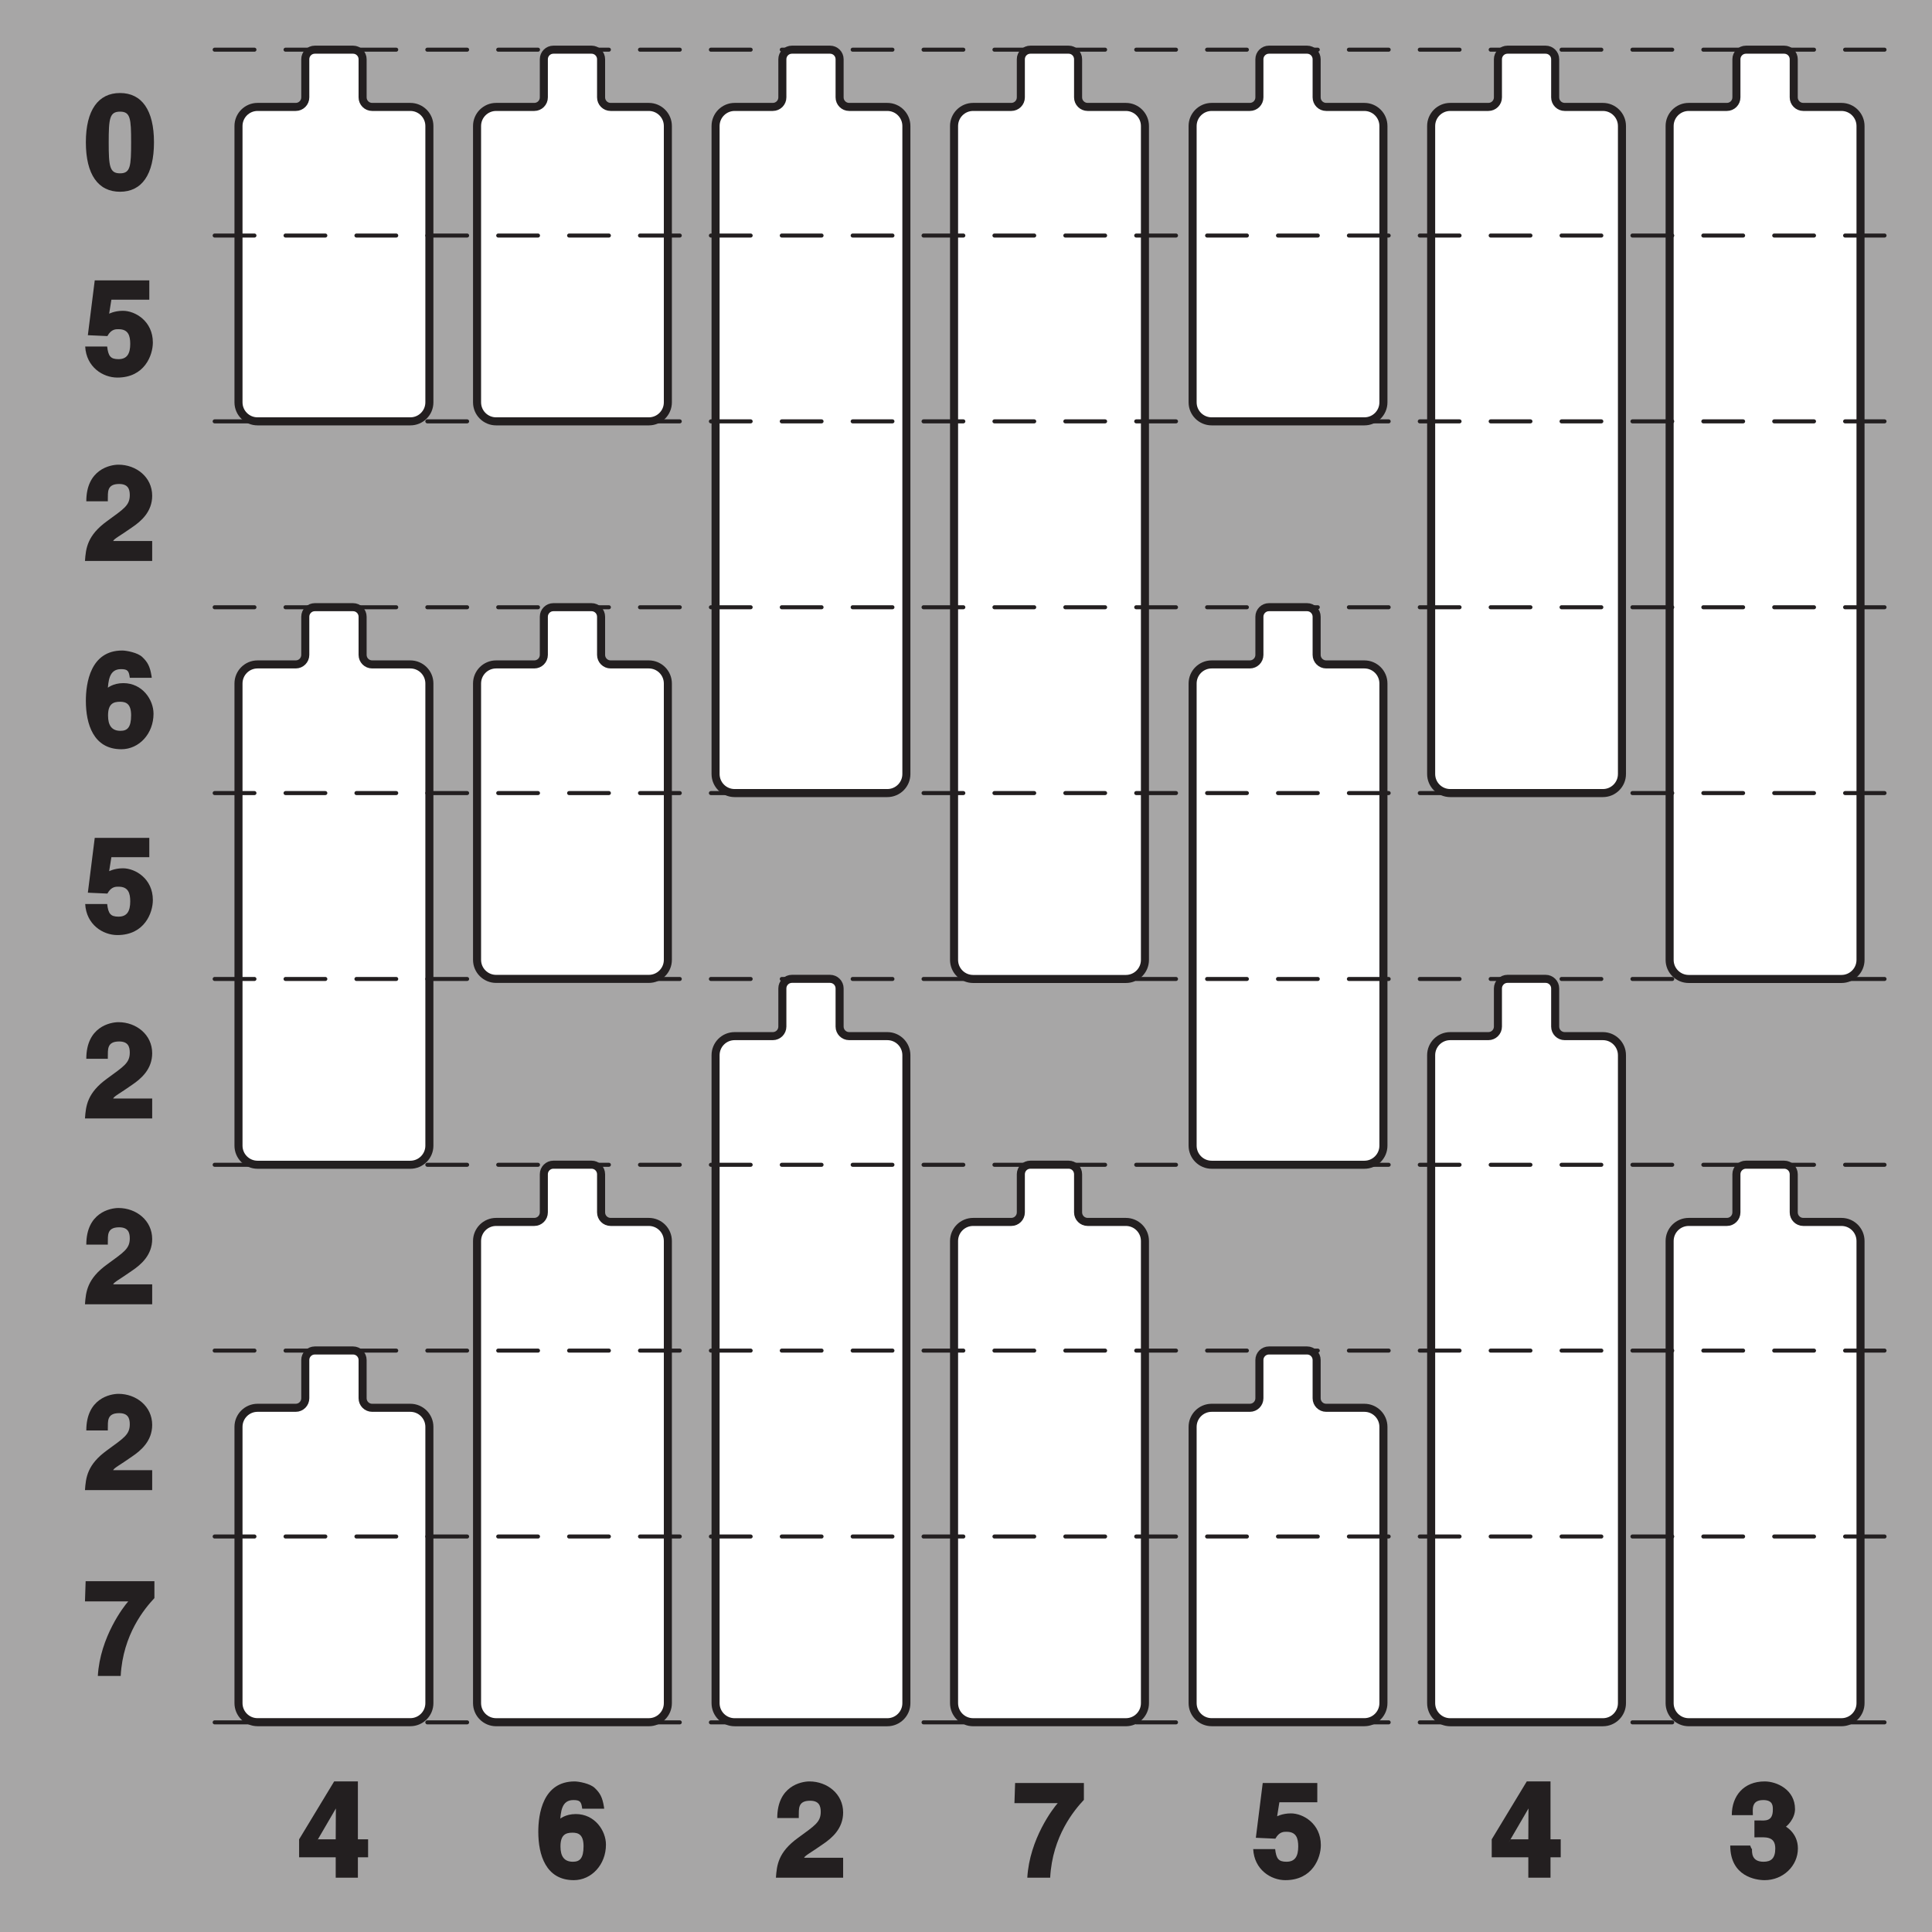 <?xml version="1.0" encoding="UTF-8"?>
<svg xmlns="http://www.w3.org/2000/svg" xmlns:xlink="http://www.w3.org/1999/xlink" width="136.063pt" height="136.063pt" viewBox="0 0 136.063 136.063" version="1.1">
<rect x="0" y="0" width="136.063" height="136.063" fill="#808080" stroke="none"/>
<defs>
<g>
<symbol overflow="visible" id="glyph0-0">
<path style="stroke:none;" d="M 0 0 L 4.719 0 L 4.719 -6.688 L -0.141 -6.688 L -0.141 0 Z M 2.375 -3.859 L 0.984 -5.953 L 3.578 -5.953 L 2.281 -4 Z M 2.656 -3.234 L 4.219 -5.578 L 3.969 -5.672 L 3.969 -1 L 4.219 -1.109 L 2.719 -3.344 Z M 0.828 -0.5 L 2.281 -2.688 L 3.578 -0.734 L 0.984 -0.734 Z M 0.359 -5.578 L 1.844 -3.344 L 0.359 -1.109 L 0.594 -1 L 0.594 -5.672 Z M 0.359 -5.578 "/>
</symbol>
<symbol overflow="visible" id="glyph0-1">
<path style="stroke:none;" d="M 0.141 -3.312 C 0.141 -1.031 1.016 0.172 2.547 0.172 C 4.078 0.172 4.938 -1.031 4.938 -3.312 C 4.938 -5.578 4.078 -6.781 2.547 -6.781 C 1.016 -6.781 0.141 -5.578 0.141 -3.312 Z M 1.75 -3.312 C 1.75 -4.984 1.812 -5.469 2.547 -5.469 C 3.281 -5.469 3.328 -4.984 3.328 -3.312 C 3.328 -1.625 3.281 -1.125 2.547 -1.125 C 1.812 -1.125 1.75 -1.625 1.75 -3.312 Z M 1.75 -3.312 "/>
</symbol>
<symbol overflow="visible" id="glyph0-2">
<path style="stroke:none;" d="M 1.828 -5.312 L 4.609 -5.312 L 4.609 -6.672 L 0.766 -6.672 L 0.281 -2.812 L 1.656 -2.75 C 1.938 -3.266 2.281 -3.234 2.453 -3.234 C 3.125 -3.234 3.266 -2.781 3.266 -2.203 C 3.266 -1.516 3.047 -1.125 2.438 -1.125 C 1.875 -1.125 1.719 -1.344 1.641 -2.016 L 0.094 -2.016 C 0.172 -0.562 1.344 0.172 2.359 0.172 C 4.281 0.172 4.859 -1.406 4.859 -2.297 C 4.859 -3.797 3.625 -4.531 2.75 -4.531 C 2.125 -4.531 1.734 -4.297 1.781 -4.328 L 1.938 -5.312 Z M 1.828 -5.312 "/>
</symbol>
<symbol overflow="visible" id="glyph0-3">
<path style="stroke:none;" d="M 1.688 -4.344 C 1.703 -4.812 1.594 -5.422 2.484 -5.422 C 3.109 -5.422 3.234 -5.062 3.234 -4.641 C 3.234 -3.906 2.812 -3.672 1.641 -2.812 C 0.234 -1.797 0.141 -0.891 0.078 0 L 4.812 0 L 4.812 -1.406 L 2.062 -1.406 C 2.141 -1.578 2.547 -1.766 3.406 -2.375 C 4.031 -2.797 4.812 -3.469 4.812 -4.594 C 4.812 -5.906 3.688 -6.781 2.438 -6.781 C 1.859 -6.781 0.172 -6.453 0.172 -4.203 L 1.688 -4.203 Z M 1.688 -4.344 "/>
</symbol>
<symbol overflow="visible" id="glyph0-4">
<path style="stroke:none;" d="M 4.766 -4.984 C 4.656 -5.672 4.484 -5.969 4.125 -6.312 C 3.797 -6.641 2.969 -6.781 2.703 -6.781 C 0.453 -6.781 0.141 -4.469 0.141 -3.234 C 0.141 -1.609 0.672 0.172 2.641 0.172 C 3.891 0.172 4.906 -0.922 4.906 -2.328 C 4.906 -3.312 4.125 -4.484 2.781 -4.484 C 2.047 -4.484 1.625 -4.141 1.531 -4.016 L 1.672 -3.875 C 1.719 -4.656 1.781 -5.469 2.609 -5.469 C 3.078 -5.469 3.172 -5.359 3.234 -4.859 L 4.781 -4.859 Z M 3.328 -2.219 C 3.328 -1.344 3.047 -1.125 2.578 -1.125 C 1.969 -1.125 1.703 -1.5 1.703 -2.203 C 1.703 -3.016 2.062 -3.172 2.547 -3.172 C 2.953 -3.172 3.328 -3.047 3.328 -2.219 Z M 3.328 -2.219 "/>
</symbol>
<symbol overflow="visible" id="glyph0-5">
<path style="stroke:none;" d="M 4.828 -6.672 L 0.125 -6.672 L 0.078 -5.25 L 3.125 -5.25 C 2.812 -4.906 1.141 -2.734 0.984 0 L 2.594 0 C 2.75 -2.938 4.297 -4.766 4.969 -5.484 L 4.969 -6.672 Z M 4.828 -6.672 "/>
</symbol>
<symbol overflow="visible" id="glyph0-6">
<path style="stroke:none;" d="M 1.281 -2.469 L 2.891 -5.234 L 2.688 -5.234 C 2.688 -5.172 2.672 -4.141 2.672 -2.703 L 1.422 -2.703 Z M 4.812 -2.703 L 4.234 -2.703 L 4.234 -6.781 L 2.562 -6.781 L 0.094 -2.703 L 0.094 -1.438 L 2.672 -1.438 L 2.672 0 L 4.234 0 L 4.234 -1.438 L 4.953 -1.438 L 4.953 -2.703 Z M 4.812 -2.703 "/>
</symbol>
<symbol overflow="visible" id="glyph0-7">
<path style="stroke:none;" d="M 1.953 -2.844 C 2.547 -2.844 3.266 -2.953 3.266 -2.062 C 3.266 -1.344 2.953 -1.125 2.438 -1.125 C 1.578 -1.125 1.625 -1.781 1.625 -2.062 L 1.594 -2.031 L 1.5 -2.266 L 0.094 -2.266 C 0.094 -0.094 1.891 0.172 2.516 0.172 C 3.812 0.172 4.859 -0.828 4.859 -2.062 C 4.859 -3.172 3.969 -3.641 3.875 -3.672 L 3.875 -3.5 C 4.109 -3.609 4.656 -4.172 4.656 -4.828 C 4.656 -6.203 3.375 -6.781 2.516 -6.781 C 1.047 -6.781 0.203 -5.766 0.203 -4.406 L 1.688 -4.406 C 1.688 -4.781 1.547 -5.469 2.422 -5.469 C 3.125 -5.469 3.094 -5.016 3.094 -4.781 C 3.094 -3.938 2.531 -4.031 2.156 -4.031 L 1.797 -4.031 L 1.797 -2.844 Z M 1.953 -2.844 "/>
</symbol>
</g>
<clipPath id="clip1">
  <path d="M 0 0 L 136.062 0 L 136.062 136.062 L 0 136.062 Z M 0 0 "/>
</clipPath>
</defs>
<g id="surface1">
<g clip-path="url(#clip1)" clip-rule="nonzero">
<path style=" stroke:none;fill-rule:nonzero;fill:rgb(65.492%,64.864%,65.019%);fill-opacity:1;" d="M 0 -0.004 L 136.066 -0.004 L 136.066 136.062 L 0 136.062 Z M 0 -0.004 "/>
</g>
<g style="fill:rgb(13.73%,12.16%,12.549%);fill-opacity:1;">
  <use xlink:href="#glyph0-1" x="5.906" y="13.332"/>
</g>
<g style="fill:rgb(13.73%,12.16%,12.549%);fill-opacity:1;">
  <use xlink:href="#glyph0-2" x="5.906" y="26.419"/>
</g>
<g style="fill:rgb(13.73%,12.16%,12.549%);fill-opacity:1;">
  <use xlink:href="#glyph0-3" x="5.906" y="39.507"/>
</g>
<g style="fill:rgb(13.73%,12.16%,12.549%);fill-opacity:1;">
  <use xlink:href="#glyph0-4" x="5.906" y="52.594"/>
</g>
<g style="fill:rgb(13.73%,12.16%,12.549%);fill-opacity:1;">
  <use xlink:href="#glyph0-2" x="5.906" y="65.681"/>
</g>
<g style="fill:rgb(13.73%,12.16%,12.549%);fill-opacity:1;">
  <use xlink:href="#glyph0-3" x="5.906" y="78.769"/>
</g>
<g style="fill:rgb(13.73%,12.16%,12.549%);fill-opacity:1;">
  <use xlink:href="#glyph0-3" x="5.906" y="91.856"/>
</g>
<g style="fill:rgb(13.73%,12.16%,12.549%);fill-opacity:1;">
  <use xlink:href="#glyph0-3" x="5.906" y="104.944"/>
</g>
<g style="fill:rgb(13.73%,12.16%,12.549%);fill-opacity:1;">
  <use xlink:href="#glyph0-5" x="5.906" y="118.031"/>
</g>
<g style="fill:rgb(13.73%,12.16%,12.549%);fill-opacity:1;">
  <use xlink:href="#glyph0-6" x="20.971" y="132.24"/>
</g>
<g style="fill:rgb(13.73%,12.16%,12.549%);fill-opacity:1;">
  <use xlink:href="#glyph0-4" x="37.769" y="132.24"/>
</g>
<g style="fill:rgb(13.73%,12.16%,12.549%);fill-opacity:1;">
  <use xlink:href="#glyph0-3" x="54.567" y="132.24"/>
</g>
<g style="fill:rgb(13.73%,12.16%,12.549%);fill-opacity:1;">
  <use xlink:href="#glyph0-5" x="71.365" y="132.24"/>
</g>
<g style="fill:rgb(13.73%,12.16%,12.549%);fill-opacity:1;">
  <use xlink:href="#glyph0-2" x="88.163" y="132.24"/>
</g>
<g style="fill:rgb(13.73%,12.16%,12.549%);fill-opacity:1;">
  <use xlink:href="#glyph0-6" x="104.962" y="132.24"/>
</g>
<g style="fill:rgb(13.73%,12.16%,12.549%);fill-opacity:1;">
  <use xlink:href="#glyph0-7" x="121.76" y="132.24"/>
</g>
<path style="fill-rule:nonzero;fill:rgb(100%,100%,100%);fill-opacity:1;stroke-width:0.2;stroke-linecap:round;stroke-linejoin:round;stroke:rgb(13.73%,12.16%,12.549%);stroke-opacity:1;stroke-miterlimit:10;" d="M 0.475 0 C 0.606 0 0.712 0.106 0.712 0.237 L 0.712 1.185 C 0.712 1.316 0.818 1.422 0.949 1.422 L 1.897 1.422 C 2.159 1.422 2.371 1.635 2.371 1.896 L 2.371 8.76 C 2.371 9.022 2.159 9.233 1.897 9.233 L -1.897 9.233 C -2.159 9.233 -2.371 9.022 -2.371 8.76 L -2.371 1.896 C -2.371 1.635 -2.159 1.422 -1.897 1.422 L -0.949 1.422 C -0.818 1.422 -0.712 1.316 -0.712 1.185 L -0.712 0.237 C -0.712 0.106 -0.606 0 -0.475 0 Z M 0.475 0 " transform="matrix(2.835,0,0,2.835,23.518,3.499)"/>
<path style="fill-rule:nonzero;fill:rgb(100%,100%,100%);fill-opacity:1;stroke-width:0.2;stroke-linecap:round;stroke-linejoin:round;stroke:rgb(13.73%,12.16%,12.549%);stroke-opacity:1;stroke-miterlimit:10;" d="M 0.475 0 C 0.606 0 0.712 0.106 0.712 0.237 L 0.712 1.185 C 0.712 1.316 0.818 1.422 0.949 1.422 L 1.897 1.422 C 2.159 1.422 2.371 1.634 2.371 1.896 L 2.371 13.377 C 2.371 13.638 2.159 13.851 1.897 13.851 L -1.897 13.851 C -2.159 13.851 -2.371 13.638 -2.371 13.377 L -2.371 1.896 C -2.371 1.634 -2.159 1.422 -1.897 1.422 L -0.949 1.422 C -0.818 1.422 -0.712 1.316 -0.712 1.185 L -0.712 0.237 C -0.712 0.106 -0.606 0 -0.475 0 Z M 0.475 0 " transform="matrix(2.835,0,0,2.835,23.518,42.761)"/>
<path style="fill-rule:nonzero;fill:rgb(100%,100%,100%);fill-opacity:1;stroke-width:0.2;stroke-linecap:round;stroke-linejoin:round;stroke:rgb(13.73%,12.16%,12.549%);stroke-opacity:1;stroke-miterlimit:10;" d="M 0.475 -0.001 C 0.606 -0.001 0.712 0.105 0.712 0.236 L 0.712 1.186 C 0.712 1.317 0.818 1.423 0.949 1.423 L 1.897 1.423 C 2.159 1.423 2.371 1.635 2.371 1.897 L 2.371 8.759 C 2.371 9.021 2.159 9.233 1.897 9.233 L -1.897 9.233 C -2.159 9.233 -2.371 9.021 -2.371 8.759 L -2.371 1.897 C -2.371 1.635 -2.159 1.423 -1.897 1.423 L -0.949 1.423 C -0.818 1.423 -0.712 1.317 -0.712 1.186 L -0.712 0.236 C -0.712 0.105 -0.606 -0.001 -0.475 -0.001 Z M 0.475 -0.001 " transform="matrix(2.835,0,0,2.835,23.518,95.111)"/>
<path style="fill-rule:nonzero;fill:rgb(100%,100%,100%);fill-opacity:1;stroke-width:0.2;stroke-linecap:round;stroke-linejoin:round;stroke:rgb(13.73%,12.16%,12.549%);stroke-opacity:1;stroke-miterlimit:10;" d="M 0.474 0 C 0.605 0 0.711 0.106 0.711 0.237 L 0.711 1.185 C 0.711 1.316 0.817 1.422 0.948 1.422 L 1.896 1.422 C 2.158 1.422 2.37 1.635 2.37 1.896 L 2.37 8.76 C 2.37 9.022 2.158 9.233 1.896 9.233 L -1.896 9.233 C -2.158 9.233 -2.37 9.022 -2.37 8.76 L -2.37 1.896 C -2.37 1.635 -2.158 1.422 -1.896 1.422 L -0.948 1.422 C -0.817 1.422 -0.711 1.316 -0.711 1.185 L -0.711 0.237 C -0.711 0.106 -0.605 0 -0.474 0 Z M 0.474 0 " transform="matrix(2.835,0,0,2.835,40.316,3.499)"/>
<path style="fill-rule:nonzero;fill:rgb(100%,100%,100%);fill-opacity:1;stroke-width:0.2;stroke-linecap:round;stroke-linejoin:round;stroke:rgb(13.73%,12.16%,12.549%);stroke-opacity:1;stroke-miterlimit:10;" d="M 0.474 0 C 0.605 0 0.711 0.106 0.711 0.237 L 0.711 1.185 C 0.711 1.316 0.817 1.422 0.948 1.422 L 1.896 1.422 C 2.158 1.422 2.37 1.634 2.37 1.896 L 2.37 8.76 C 2.37 9.022 2.158 9.234 1.896 9.234 L -1.896 9.234 C -2.158 9.234 -2.37 9.022 -2.37 8.76 L -2.37 1.896 C -2.37 1.634 -2.158 1.422 -1.896 1.422 L -0.948 1.422 C -0.817 1.422 -0.711 1.316 -0.711 1.185 L -0.711 0.237 C -0.711 0.106 -0.605 0 -0.474 0 Z M 0.474 0 " transform="matrix(2.835,0,0,2.835,40.316,42.761)"/>
<path style="fill-rule:nonzero;fill:rgb(100%,100%,100%);fill-opacity:1;stroke-width:0.2;stroke-linecap:round;stroke-linejoin:round;stroke:rgb(13.73%,12.16%,12.549%);stroke-opacity:1;stroke-miterlimit:10;" d="M 0.474 -0 C 0.605 -0 0.711 0.106 0.711 0.237 L 0.711 1.185 C 0.711 1.316 0.817 1.422 0.948 1.422 L 1.896 1.422 C 2.158 1.422 2.37 1.634 2.37 1.896 L 2.37 13.376 C 2.37 13.638 2.158 13.85 1.896 13.85 L -1.896 13.85 C -2.158 13.85 -2.37 13.638 -2.37 13.376 L -2.37 1.896 C -2.37 1.634 -2.158 1.422 -1.896 1.422 L -0.948 1.422 C -0.817 1.422 -0.711 1.316 -0.711 1.185 L -0.711 0.237 C -0.711 0.106 -0.605 -0 -0.474 -0 Z M 0.474 -0 " transform="matrix(2.835,0,0,2.835,40.316,82.024)"/>
<path style="fill-rule:nonzero;fill:rgb(100%,100%,100%);fill-opacity:1;stroke-width:0.2;stroke-linecap:round;stroke-linejoin:round;stroke:rgb(13.73%,12.16%,12.549%);stroke-opacity:1;stroke-miterlimit:10;" d="M 0.474 0 C 0.605 0 0.711 0.106 0.711 0.237 L 0.711 1.185 C 0.711 1.316 0.817 1.422 0.948 1.422 L 1.896 1.422 C 2.158 1.422 2.37 1.635 2.37 1.896 L 2.37 17.993 C 2.37 18.255 2.158 18.467 1.896 18.467 L -1.896 18.467 C -2.158 18.467 -2.37 18.255 -2.37 17.993 L -2.37 1.896 C -2.37 1.635 -2.158 1.422 -1.896 1.422 L -0.948 1.422 C -0.817 1.422 -0.711 1.316 -0.711 1.185 L -0.711 0.237 C -0.711 0.106 -0.605 0 -0.474 0 Z M 0.474 0 " transform="matrix(2.835,0,0,2.835,57.114,3.499)"/>
<path style="fill-rule:nonzero;fill:rgb(100%,100%,100%);fill-opacity:1;stroke-width:0.2;stroke-linecap:round;stroke-linejoin:round;stroke:rgb(13.73%,12.16%,12.549%);stroke-opacity:1;stroke-miterlimit:10;" d="M 0.474 0 C 0.605 0 0.711 0.107 0.711 0.238 L 0.711 1.186 C 0.711 1.317 0.817 1.423 0.948 1.423 L 1.896 1.423 C 2.158 1.423 2.37 1.635 2.37 1.897 L 2.37 17.993 C 2.37 18.255 2.158 18.467 1.896 18.467 L -1.896 18.467 C -2.158 18.467 -2.37 18.255 -2.37 17.993 L -2.37 1.897 C -2.37 1.635 -2.158 1.423 -1.896 1.423 L -0.948 1.423 C -0.817 1.423 -0.711 1.317 -0.711 1.186 L -0.711 0.238 C -0.711 0.107 -0.605 0 -0.474 0 Z M 0.474 0 " transform="matrix(2.835,0,0,2.835,57.114,68.936)"/>
<path style="fill-rule:nonzero;fill:rgb(100%,100%,100%);fill-opacity:1;stroke-width:0.2;stroke-linecap:round;stroke-linejoin:round;stroke:rgb(13.73%,12.16%,12.549%);stroke-opacity:1;stroke-miterlimit:10;" d="M 0.475 0 C 0.606 0 0.71 0.106 0.71 0.237 L 0.71 1.185 C 0.71 1.316 0.817 1.422 0.947 1.422 L 1.897 1.422 C 2.159 1.422 2.371 1.635 2.371 1.896 L 2.371 22.611 C 2.371 22.873 2.159 23.085 1.897 23.085 L -1.897 23.085 C -2.159 23.085 -2.371 22.873 -2.371 22.611 L -2.371 1.896 C -2.371 1.635 -2.159 1.422 -1.897 1.422 L -0.949 1.422 C -0.818 1.422 -0.712 1.316 -0.712 1.185 L -0.712 0.237 C -0.712 0.106 -0.606 0 -0.475 0 Z M 0.475 0 " transform="matrix(2.835,0,0,2.835,73.912,3.499)"/>
<path style="fill-rule:nonzero;fill:rgb(100%,100%,100%);fill-opacity:1;stroke-width:0.2;stroke-linecap:round;stroke-linejoin:round;stroke:rgb(13.73%,12.16%,12.549%);stroke-opacity:1;stroke-miterlimit:10;" d="M 0.475 -0 C 0.606 -0 0.71 0.106 0.71 0.237 L 0.71 1.185 C 0.71 1.316 0.817 1.422 0.947 1.422 L 1.897 1.422 C 2.159 1.422 2.371 1.634 2.371 1.896 L 2.371 13.376 C 2.371 13.638 2.159 13.85 1.897 13.85 L -1.897 13.85 C -2.159 13.85 -2.371 13.638 -2.371 13.376 L -2.371 1.896 C -2.371 1.634 -2.159 1.422 -1.897 1.422 L -0.949 1.422 C -0.818 1.422 -0.712 1.316 -0.712 1.185 L -0.712 0.237 C -0.712 0.106 -0.606 -0 -0.475 -0 Z M 0.475 -0 " transform="matrix(2.835,0,0,2.835,73.912,82.024)"/>
<path style="fill-rule:nonzero;fill:rgb(100%,100%,100%);fill-opacity:1;stroke-width:0.2;stroke-linecap:round;stroke-linejoin:round;stroke:rgb(13.73%,12.16%,12.549%);stroke-opacity:1;stroke-miterlimit:10;" d="M 0.474 0 C 0.605 0 0.711 0.106 0.711 0.237 L 0.711 1.185 C 0.711 1.316 0.817 1.422 0.948 1.422 L 1.896 1.422 C 2.158 1.422 2.37 1.635 2.37 1.896 L 2.37 8.76 C 2.37 9.022 2.158 9.233 1.896 9.233 L -1.896 9.233 C -2.158 9.233 -2.37 9.022 -2.37 8.76 L -2.37 1.896 C -2.37 1.635 -2.158 1.422 -1.896 1.422 L -0.948 1.422 C -0.817 1.422 -0.711 1.316 -0.711 1.185 L -0.711 0.237 C -0.711 0.106 -0.605 0 -0.474 0 Z M 0.474 0 " transform="matrix(2.835,0,0,2.835,90.71,3.499)"/>
<path style="fill-rule:nonzero;fill:rgb(100%,100%,100%);fill-opacity:1;stroke-width:0.2;stroke-linecap:round;stroke-linejoin:round;stroke:rgb(13.73%,12.16%,12.549%);stroke-opacity:1;stroke-miterlimit:10;" d="M 0.474 0 C 0.605 0 0.711 0.106 0.711 0.237 L 0.711 1.185 C 0.711 1.316 0.817 1.422 0.948 1.422 L 1.896 1.422 C 2.158 1.422 2.37 1.634 2.37 1.896 L 2.37 13.377 C 2.37 13.638 2.158 13.851 1.896 13.851 L -1.896 13.851 C -2.158 13.851 -2.37 13.638 -2.37 13.377 L -2.37 1.896 C -2.37 1.634 -2.158 1.422 -1.896 1.422 L -0.948 1.422 C -0.817 1.422 -0.711 1.316 -0.711 1.185 L -0.711 0.237 C -0.711 0.106 -0.605 0 -0.474 0 Z M 0.474 0 " transform="matrix(2.835,0,0,2.835,90.71,42.761)"/>
<path style="fill-rule:nonzero;fill:rgb(100%,100%,100%);fill-opacity:1;stroke-width:0.2;stroke-linecap:round;stroke-linejoin:round;stroke:rgb(13.73%,12.16%,12.549%);stroke-opacity:1;stroke-miterlimit:10;" d="M 0.474 -0.001 C 0.605 -0.001 0.711 0.105 0.711 0.236 L 0.711 1.186 C 0.711 1.317 0.817 1.423 0.948 1.423 L 1.896 1.423 C 2.158 1.423 2.37 1.635 2.37 1.897 L 2.37 8.759 C 2.37 9.021 2.158 9.233 1.896 9.233 L -1.896 9.233 C -2.158 9.233 -2.37 9.021 -2.37 8.759 L -2.37 1.897 C -2.37 1.635 -2.158 1.423 -1.896 1.423 L -0.948 1.423 C -0.817 1.423 -0.711 1.317 -0.711 1.186 L -0.711 0.236 C -0.711 0.105 -0.605 -0.001 -0.474 -0.001 Z M 0.474 -0.001 " transform="matrix(2.835,0,0,2.835,90.71,95.111)"/>
<path style="fill-rule:nonzero;fill:rgb(100%,100%,100%);fill-opacity:1;stroke-width:0.2;stroke-linecap:round;stroke-linejoin:round;stroke:rgb(13.73%,12.16%,12.549%);stroke-opacity:1;stroke-miterlimit:10;" d="M 0.474 0 C 0.605 0 0.711 0.106 0.711 0.237 L 0.711 1.185 C 0.711 1.316 0.817 1.422 0.948 1.422 L 1.896 1.422 C 2.158 1.422 2.37 1.635 2.37 1.896 L 2.37 17.993 C 2.37 18.255 2.158 18.467 1.896 18.467 L -1.896 18.467 C -2.158 18.467 -2.37 18.255 -2.37 17.993 L -2.37 1.896 C -2.37 1.635 -2.158 1.422 -1.896 1.422 L -0.948 1.422 C -0.817 1.422 -0.711 1.316 -0.711 1.185 L -0.711 0.237 C -0.711 0.106 -0.605 0 -0.474 0 Z M 0.474 0 " transform="matrix(2.835,0,0,2.835,107.509,3.499)"/>
<path style="fill-rule:nonzero;fill:rgb(100%,100%,100%);fill-opacity:1;stroke-width:0.2;stroke-linecap:round;stroke-linejoin:round;stroke:rgb(13.73%,12.16%,12.549%);stroke-opacity:1;stroke-miterlimit:10;" d="M 0.474 0 C 0.605 0 0.711 0.107 0.711 0.238 L 0.711 1.186 C 0.711 1.317 0.817 1.423 0.948 1.423 L 1.896 1.423 C 2.158 1.423 2.37 1.635 2.37 1.897 L 2.37 17.993 C 2.37 18.255 2.158 18.467 1.896 18.467 L -1.896 18.467 C -2.158 18.467 -2.37 18.255 -2.37 17.993 L -2.37 1.897 C -2.37 1.635 -2.158 1.423 -1.896 1.423 L -0.948 1.423 C -0.817 1.423 -0.711 1.317 -0.711 1.186 L -0.711 0.238 C -0.711 0.107 -0.605 0 -0.474 0 Z M 0.474 0 " transform="matrix(2.835,0,0,2.835,107.509,68.936)"/>
<path style="fill-rule:nonzero;fill:rgb(100%,100%,100%);fill-opacity:1;stroke-width:0.2;stroke-linecap:round;stroke-linejoin:round;stroke:rgb(13.73%,12.16%,12.549%);stroke-opacity:1;stroke-miterlimit:10;" d="M 0.475 0 C 0.606 0 0.712 0.106 0.712 0.237 L 0.712 1.185 C 0.712 1.316 0.818 1.422 0.949 1.422 L 1.897 1.422 C 2.159 1.422 2.371 1.635 2.371 1.896 L 2.371 22.611 C 2.371 22.873 2.159 23.085 1.897 23.085 L -1.897 23.085 C -2.159 23.085 -2.371 22.873 -2.371 22.611 L -2.371 1.896 C -2.371 1.635 -2.159 1.422 -1.897 1.422 L -0.949 1.422 C -0.818 1.422 -0.712 1.316 -0.712 1.185 L -0.712 0.237 C -0.712 0.106 -0.606 0 -0.475 0 Z M 0.475 0 " transform="matrix(2.835,0,0,2.835,124.307,3.499)"/>
<path style="fill-rule:nonzero;fill:rgb(100%,100%,100%);fill-opacity:1;stroke-width:0.2;stroke-linecap:round;stroke-linejoin:round;stroke:rgb(13.73%,12.16%,12.549%);stroke-opacity:1;stroke-miterlimit:10;" d="M 0.475 -0 C 0.606 -0 0.712 0.106 0.712 0.237 L 0.712 1.185 C 0.712 1.316 0.818 1.422 0.949 1.422 L 1.897 1.422 C 2.159 1.422 2.371 1.634 2.371 1.896 L 2.371 13.376 C 2.371 13.638 2.159 13.85 1.897 13.85 L -1.897 13.85 C -2.159 13.85 -2.371 13.638 -2.371 13.376 L -2.371 1.896 C -2.371 1.634 -2.159 1.422 -1.897 1.422 L -0.949 1.422 C -0.818 1.422 -0.712 1.316 -0.712 1.185 L -0.712 0.237 C -0.712 0.106 -0.606 -0 -0.475 -0 Z M 0.475 -0 " transform="matrix(2.835,0,0,2.835,124.307,82.024)"/>
<path style="fill:none;stroke-width:0.1;stroke-linecap:round;stroke-linejoin:round;stroke:rgb(13.73%,12.16%,12.549%);stroke-opacity:1;stroke-dasharray:0.988,0.773;stroke-miterlimit:10;" d="M -0 0 L 41.482 0 " transform="matrix(2.835,0,0,2.835,15.118,3.499)"/>
<path style="fill:none;stroke-width:0.1;stroke-linecap:round;stroke-linejoin:round;stroke:rgb(13.73%,12.16%,12.549%);stroke-opacity:1;stroke-dasharray:0.988,0.773;stroke-miterlimit:10;" d="M -0 4.617 L 41.482 4.617 " transform="matrix(2.835,0,0,2.835,15.118,3.499)"/>
<path style="fill:none;stroke-width:0.1;stroke-linecap:round;stroke-linejoin:round;stroke:rgb(13.73%,12.16%,12.549%);stroke-opacity:1;stroke-dasharray:0.988,0.773;stroke-miterlimit:10;" d="M -0 9.233 L 41.482 9.233 " transform="matrix(2.835,0,0,2.835,15.118,3.499)"/>
<path style="fill:none;stroke-width:0.1;stroke-linecap:round;stroke-linejoin:round;stroke:rgb(13.73%,12.16%,12.549%);stroke-opacity:1;stroke-dasharray:0.988,0.773;stroke-miterlimit:10;" d="M -0 13.851 L 41.482 13.851 " transform="matrix(2.835,0,0,2.835,15.118,3.499)"/>
<path style="fill:none;stroke-width:0.1;stroke-linecap:round;stroke-linejoin:round;stroke:rgb(13.73%,12.16%,12.549%);stroke-opacity:1;stroke-dasharray:0.988,0.773;stroke-miterlimit:10;" d="M -0 18.467 L 41.482 18.467 " transform="matrix(2.835,0,0,2.835,15.118,3.499)"/>
<path style="fill:none;stroke-width:0.1;stroke-linecap:round;stroke-linejoin:round;stroke:rgb(13.73%,12.16%,12.549%);stroke-opacity:1;stroke-dasharray:0.988,0.773;stroke-miterlimit:10;" d="M -0 23.085 L 41.482 23.085 " transform="matrix(2.835,0,0,2.835,15.118,3.499)"/>
<path style="fill:none;stroke-width:0.1;stroke-linecap:round;stroke-linejoin:round;stroke:rgb(13.73%,12.16%,12.549%);stroke-opacity:1;stroke-dasharray:0.988,0.773;stroke-miterlimit:10;" d="M -0 27.701 L 41.482 27.701 " transform="matrix(2.835,0,0,2.835,15.118,3.499)"/>
<path style="fill:none;stroke-width:0.1;stroke-linecap:round;stroke-linejoin:round;stroke:rgb(13.73%,12.16%,12.549%);stroke-opacity:1;stroke-dasharray:0.988,0.773;stroke-miterlimit:10;" d="M -0 32.317 L 41.482 32.317 " transform="matrix(2.835,0,0,2.835,15.118,3.499)"/>
<path style="fill:none;stroke-width:0.1;stroke-linecap:round;stroke-linejoin:round;stroke:rgb(13.73%,12.16%,12.549%);stroke-opacity:1;stroke-dasharray:0.988,0.773;stroke-miterlimit:10;" d="M -0 36.935 L 41.482 36.935 " transform="matrix(2.835,0,0,2.835,15.118,3.499)"/>
<path style="fill:none;stroke-width:0.1;stroke-linecap:round;stroke-linejoin:round;stroke:rgb(13.73%,12.16%,12.549%);stroke-opacity:1;stroke-dasharray:0.988,0.773;stroke-miterlimit:10;" d="M -0 41.552 L 41.482 41.552 " transform="matrix(2.835,0,0,2.835,15.118,3.499)"/>
</g>
</svg>
